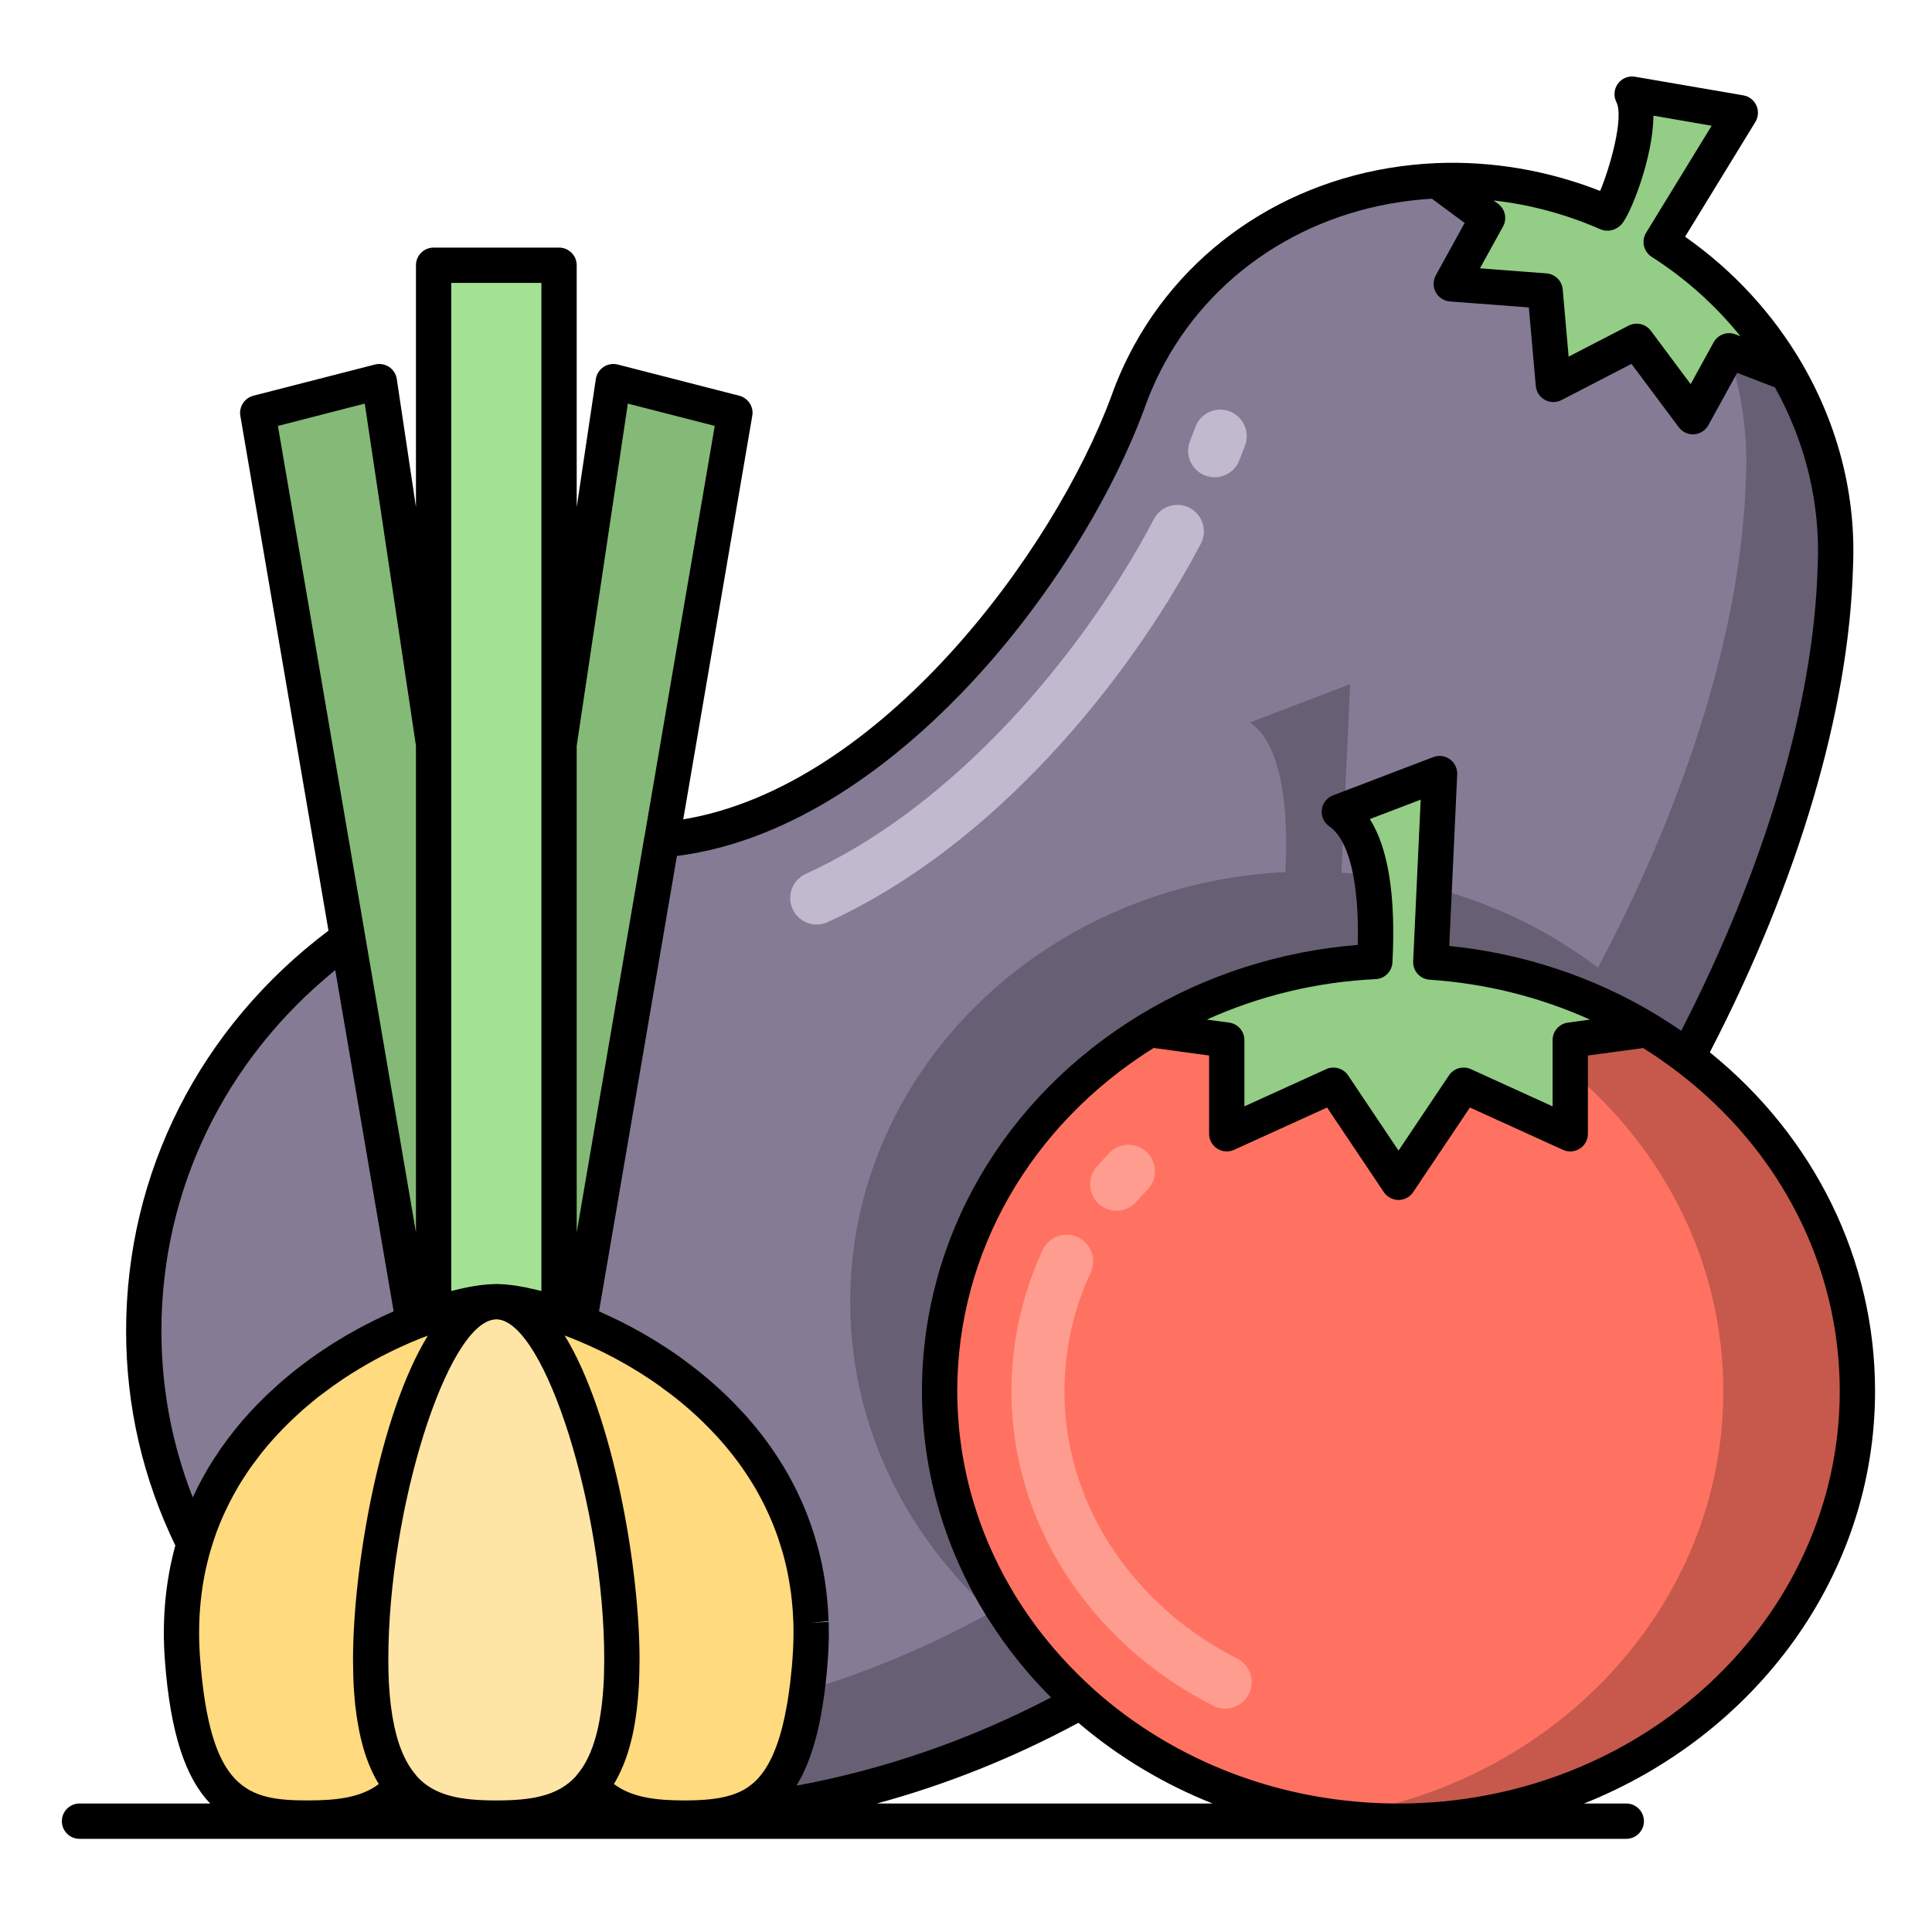 <?xml version="1.0" encoding="UTF-8"?>
<svg width="40px" height="40px" viewBox="0 0 40 40" version="1.1" xmlns="http://www.w3.org/2000/svg" xmlns:xlink="http://www.w3.org/1999/xlink">
    <!-- Generator: Sketch 61.2 (89653) - https://sketch.com -->
    <title>SeguridadAlimentaria_40x40</title>
    <desc>Created with Sketch.</desc>
    <g id="SeguridadAlimentaria_40x40" stroke="none" stroke-width="1" fill="none" fill-rule="evenodd">
        <g id="shutterstock_360312203-(3)" transform="translate(0, 1)">
            <path d="M29.623,18.92 C31.267,19.027 32.794,19.527 34.1,20.319 L32.51,20.534 L32.51,22.474 L30.302,21.469 L28.955,23.479 L27.607,21.469 L25.399,22.474 L25.399,20.534 L23.804,20.317 C25.158,19.497 26.752,18.988 28.464,18.907 C28.52,17.846 28.461,16.308 27.729,15.808 L29.805,15.016 L29.623,18.92" id="Fill-6" fill="#94CD85"></path>
            <path d="M37.003,6.727 L35.8,6.263 L35.05,7.627 L33.886,6.067 L32.161,6.959 L31.99,5.025 L30.047,4.876 L30.798,3.512 L29.758,2.742 C30.924,2.694 32.129,2.907 33.277,3.41 C33.379,3.457 34.112,1.584 33.791,0.949 L36.031,1.334 L34.393,4.01 C35.509,4.721 36.388,5.665 37.003,6.727" id="Fill-7" fill="#94CD85"></path>
            <path d="M8.977,26.222 C9.112,26.176 9.244,26.137 9.368,26.101 C9.429,26.085 9.49,26.07 9.549,26.055 C9.609,26.04 9.664,26.028 9.72,26.016 C9.775,26.005 9.827,25.996 9.879,25.987 C9.905,25.983 9.929,25.979 9.953,25.976 C9.979,25.972 10.001,25.968 10.025,25.966 C10.105,25.957 10.177,25.952 10.241,25.952 C8.82,26.02 7.674,30.422 7.674,33.352 C7.674,33.444 7.676,33.533 7.678,33.62 C7.68,33.692 7.682,33.763 7.685,33.831 C7.685,33.846 7.687,33.861 7.687,33.876 C7.691,33.937 7.695,33.998 7.7,34.057 C7.704,34.116 7.709,34.173 7.715,34.229 C7.719,34.268 7.722,34.305 7.728,34.34 C7.819,35.119 8.03,35.64 8.324,35.984 C7.846,36.539 7.154,36.641 6.379,36.641 C4.942,36.641 4,36.295 3.778,33.352 C3.711,32.467 3.806,31.673 4.019,30.962 C4.02,30.958 4.022,30.953 4.024,30.947 C4.045,30.875 4.069,30.803 4.093,30.733 C4.163,30.522 4.244,30.32 4.337,30.125 C4.356,30.087 4.374,30.048 4.393,30.011 C4.415,29.961 4.441,29.913 4.467,29.866 C4.5,29.804 4.535,29.739 4.57,29.678 C4.605,29.611 4.644,29.546 4.685,29.483 C4.726,29.419 4.766,29.355 4.807,29.294 C4.848,29.231 4.89,29.17 4.935,29.111 C4.977,29.052 5.022,28.993 5.066,28.935 C5.111,28.876 5.157,28.819 5.203,28.763 C5.255,28.698 5.309,28.635 5.364,28.574 C5.503,28.419 5.646,28.273 5.792,28.132 C5.844,28.082 5.896,28.034 5.947,27.988 C5.995,27.943 6.045,27.901 6.094,27.858 C6.097,27.854 6.101,27.851 6.105,27.849 C6.158,27.802 6.212,27.758 6.266,27.716 C6.317,27.669 6.373,27.627 6.428,27.586 C6.588,27.464 6.749,27.349 6.91,27.24 C6.915,27.236 6.919,27.234 6.923,27.232 C7.034,27.158 7.147,27.088 7.258,27.021 C7.313,26.988 7.369,26.957 7.424,26.923 C7.532,26.862 7.637,26.805 7.743,26.749 C7.746,26.746 7.75,26.744 7.756,26.744 C8.032,26.601 8.302,26.479 8.559,26.376 C8.703,26.318 8.842,26.268 8.977,26.222" id="Fill-8" fill="#FFDA7E"></path>
            <path d="M10.314,25.952 C10.377,25.952 10.449,25.957 10.525,25.966 C10.549,25.968 10.571,25.972 10.597,25.976 C10.621,25.979 10.647,25.983 10.671,25.987 C10.723,25.996 10.775,26.005 10.83,26.016 C10.886,26.028 10.943,26.04 11.001,26.055 C11.054,26.068 11.11,26.083 11.165,26.096 C11.234,26.116 11.302,26.135 11.374,26.157 C11.439,26.177 11.506,26.2 11.574,26.222 C11.643,26.246 11.709,26.268 11.78,26.294 C11.85,26.32 11.92,26.346 11.993,26.376 C12.211,26.462 12.439,26.564 12.672,26.679 C12.924,26.805 13.183,26.949 13.44,27.11 C13.507,27.153 13.575,27.195 13.642,27.24 C13.725,27.295 13.808,27.353 13.89,27.412 C13.899,27.419 13.908,27.425 13.918,27.432 C13.933,27.443 13.945,27.454 13.96,27.466 C14.006,27.499 14.055,27.534 14.101,27.569 C14.169,27.621 14.238,27.675 14.304,27.73 C14.306,27.73 14.308,27.732 14.31,27.734 C14.364,27.778 14.415,27.823 14.469,27.867 C14.484,27.882 14.501,27.895 14.515,27.908 C14.721,28.088 14.919,28.28 15.106,28.486 C15.141,28.523 15.176,28.56 15.208,28.598 C15.458,28.884 15.689,29.191 15.893,29.526 C15.911,29.555 15.928,29.585 15.946,29.617 C15.987,29.685 16.026,29.753 16.063,29.824 C16.13,29.948 16.192,30.076 16.25,30.205 C16.272,30.252 16.292,30.297 16.311,30.344 C16.328,30.383 16.344,30.423 16.359,30.464 C16.378,30.507 16.394,30.549 16.409,30.594 C16.433,30.657 16.455,30.72 16.476,30.784 C16.494,30.838 16.511,30.894 16.528,30.949 C16.579,31.116 16.622,31.286 16.659,31.462 C16.683,31.578 16.703,31.699 16.722,31.819 C16.729,31.867 16.737,31.915 16.742,31.964 C16.748,32.006 16.753,32.049 16.757,32.091 C16.774,32.249 16.785,32.408 16.79,32.572 C16.79,32.591 16.792,32.609 16.792,32.63 C16.798,32.863 16.792,33.104 16.774,33.352 C16.768,33.422 16.763,33.491 16.757,33.559 C16.746,33.666 16.735,33.772 16.724,33.874 C16.712,33.955 16.703,34.035 16.692,34.112 C16.675,34.229 16.657,34.34 16.637,34.446 C16.627,34.496 16.618,34.546 16.609,34.594 C16.342,35.86 15.844,36.358 15.154,36.541 C14.86,36.619 14.532,36.641 14.173,36.641 C13.398,36.641 12.705,36.539 12.228,35.984 C12.354,35.836 12.465,35.654 12.555,35.434 C12.559,35.43 12.561,35.427 12.561,35.423 C12.578,35.386 12.592,35.347 12.605,35.306 C12.611,35.295 12.614,35.284 12.618,35.273 C12.664,35.143 12.703,35.003 12.738,34.849 C12.74,34.838 12.744,34.825 12.746,34.812 C12.768,34.712 12.787,34.607 12.801,34.494 C12.814,34.41 12.825,34.322 12.835,34.229 C12.84,34.173 12.846,34.116 12.85,34.057 C12.855,33.998 12.859,33.937 12.863,33.876 C12.863,33.861 12.864,33.846 12.864,33.831 C12.868,33.763 12.87,33.692 12.872,33.62 C12.874,33.533 12.875,33.444 12.875,33.352 C12.875,30.427 11.732,26.031 10.314,25.952" id="Fill-9" fill="#FFDA7E"></path>
            <path d="M10.314,25.952 C11.732,26.031 12.875,30.427 12.875,33.352 C12.875,33.444 12.874,33.533 12.872,33.62 C12.87,33.692 12.868,33.763 12.864,33.831 C12.864,33.846 12.863,33.861 12.863,33.876 C12.859,33.939 12.855,33.998 12.85,34.057 C12.846,34.116 12.84,34.173 12.835,34.229 C12.825,34.322 12.814,34.41 12.801,34.494 C12.787,34.607 12.766,34.712 12.746,34.812 C12.744,34.825 12.74,34.838 12.738,34.849 C12.703,35.005 12.663,35.145 12.618,35.273 C12.614,35.284 12.611,35.295 12.605,35.306 C12.59,35.347 12.576,35.386 12.561,35.423 C12.561,35.427 12.559,35.43 12.555,35.434 C12.463,35.654 12.352,35.834 12.224,35.98 C12.226,35.982 12.226,35.982 12.228,35.984 C11.75,36.543 11.052,36.641 10.275,36.641 C9.498,36.641 8.8,36.543 8.324,35.984 C8.326,35.982 8.326,35.982 8.328,35.98 C8.033,35.636 7.82,35.119 7.728,34.34 C7.722,34.305 7.719,34.268 7.715,34.229 C7.709,34.173 7.704,34.116 7.7,34.057 C7.695,33.998 7.691,33.939 7.687,33.876 C7.687,33.861 7.685,33.846 7.685,33.831 C7.682,33.763 7.68,33.692 7.678,33.62 C7.676,33.533 7.674,33.444 7.674,33.352 C7.674,30.422 8.82,26.02 10.241,25.952 C10.253,25.95 10.264,25.95 10.275,25.95 C10.288,25.95 10.301,25.95 10.314,25.952" id="Fill-10" fill="#FFE5A5"></path>
            <path d="M11.574,14.414 L11.574,26.22 C11.506,26.198 11.439,26.176 11.374,26.157 C11.302,26.135 11.234,26.116 11.165,26.096 C11.11,26.081 11.054,26.066 11.001,26.055 C10.941,26.04 10.886,26.028 10.83,26.016 C10.775,26.005 10.723,25.996 10.671,25.987 C10.647,25.983 10.621,25.979 10.597,25.976 C10.573,25.972 10.549,25.968 10.525,25.966 C10.449,25.957 10.377,25.952 10.314,25.952 C10.301,25.95 10.288,25.95 10.275,25.95 C10.264,25.95 10.253,25.95 10.241,25.952 C10.177,25.952 10.105,25.957 10.025,25.966 C10.003,25.968 9.979,25.972 9.953,25.976 C9.929,25.979 9.905,25.983 9.879,25.987 C9.829,25.996 9.775,26.005 9.72,26.016 C9.666,26.028 9.609,26.04 9.549,26.055 C9.49,26.068 9.431,26.083 9.368,26.101 C9.244,26.135 9.112,26.174 8.977,26.22 L8.977,4.491 L11.574,4.491 L11.574,14.414" id="Fill-11" fill="#A3E292"></path>
            <path d="M8.977,14.414 L8.977,26.22 C8.842,26.264 8.703,26.316 8.559,26.374 L5.337,7.547 L7.854,6.901 L8.977,14.414" id="Fill-12" fill="#85B977"></path>
            <path d="M15.215,7.547 L13.703,16.388 L13.701,16.388 L11.993,26.374 C11.92,26.346 11.85,26.318 11.78,26.294 C11.709,26.266 11.641,26.242 11.574,26.22 L11.574,14.414 L12.698,6.901 L15.215,7.547" id="Fill-13" fill="#85B977"></path>
            <path d="M7.199,18.427 L8.559,26.374 C8.302,26.477 8.032,26.599 7.756,26.744 C7.75,26.744 7.746,26.746 7.743,26.749 C7.637,26.803 7.532,26.86 7.424,26.923 C7.369,26.953 7.313,26.986 7.258,27.021 C7.147,27.086 7.036,27.156 6.923,27.232 C6.919,27.234 6.915,27.236 6.91,27.24 C6.749,27.347 6.588,27.462 6.428,27.586 C6.373,27.627 6.317,27.669 6.266,27.716 C6.21,27.758 6.156,27.802 6.105,27.849 C6.101,27.851 6.097,27.854 6.094,27.858 C6.044,27.901 5.995,27.943 5.947,27.988 C5.896,28.034 5.844,28.082 5.792,28.132 C5.646,28.271 5.501,28.419 5.364,28.574 C5.309,28.635 5.255,28.698 5.203,28.763 C5.155,28.819 5.111,28.876 5.066,28.935 C5.02,28.993 4.977,29.052 4.935,29.111 C4.89,29.17 4.848,29.231 4.807,29.294 C4.765,29.357 4.724,29.42 4.685,29.483 C4.644,29.546 4.605,29.611 4.57,29.678 C4.533,29.739 4.5,29.801 4.467,29.866 C4.441,29.913 4.415,29.961 4.393,30.011 C4.374,30.05 4.356,30.087 4.337,30.125 C4.244,30.32 4.163,30.522 4.093,30.733 C4.069,30.803 4.045,30.875 4.024,30.947 C4.022,30.953 4.02,30.958 4.019,30.962 C3.352,29.629 2.976,28.134 2.976,26.555 C2.976,23.229 4.635,20.278 7.199,18.427" id="Fill-14" fill="#857B95"></path>
            <path d="M37.003,6.727 C37.714,7.956 38.063,9.348 37.999,10.729 C37.915,13.778 36.801,17.365 34.935,20.887 C34.869,20.835 34.802,20.785 34.734,20.739 C34.665,20.687 34.597,20.639 34.526,20.593 C34.458,20.545 34.387,20.498 34.315,20.454 C34.245,20.408 34.173,20.364 34.1,20.319 C32.794,19.527 31.267,19.027 29.623,18.92 L29.805,15.016 L27.729,15.808 C28.461,16.308 28.52,17.846 28.464,18.907 C26.752,18.988 25.158,19.497 23.804,20.317 C21.186,21.903 19.454,24.663 19.454,27.801 C19.454,28.038 19.463,28.273 19.484,28.504 C19.489,28.582 19.496,28.658 19.506,28.735 C19.52,28.876 19.541,29.017 19.563,29.156 C19.57,29.195 19.576,29.235 19.583,29.274 C19.593,29.322 19.6,29.37 19.611,29.419 C19.624,29.494 19.641,29.568 19.658,29.642 C19.702,29.844 19.756,30.042 19.815,30.238 C19.837,30.309 19.859,30.379 19.881,30.448 C19.9,30.503 19.918,30.559 19.939,30.614 C19.954,30.653 19.967,30.694 19.981,30.731 C20.006,30.801 20.033,30.87 20.061,30.938 C20.089,31.008 20.116,31.077 20.148,31.146 C20.176,31.214 20.207,31.282 20.241,31.351 C20.302,31.488 20.368,31.621 20.44,31.754 C20.474,31.821 20.509,31.886 20.548,31.951 C20.583,32.017 20.62,32.082 20.661,32.145 C20.698,32.21 20.737,32.275 20.779,32.337 C21.218,33.033 21.758,33.67 22.377,34.227 C20.165,35.454 17.832,36.21 15.419,36.504 L15.154,36.541 C15.844,36.358 16.342,35.86 16.609,34.594 C16.618,34.546 16.627,34.496 16.637,34.446 C16.657,34.34 16.675,34.229 16.692,34.112 C16.703,34.035 16.712,33.955 16.724,33.874 C16.735,33.772 16.746,33.668 16.757,33.559 C16.763,33.491 16.768,33.422 16.774,33.352 C16.792,33.104 16.798,32.863 16.792,32.63 C16.792,32.609 16.79,32.591 16.79,32.572 C16.785,32.408 16.774,32.249 16.757,32.091 C16.751,32.049 16.748,32.006 16.742,31.964 C16.737,31.915 16.729,31.867 16.722,31.819 C16.705,31.697 16.683,31.578 16.659,31.462 C16.622,31.286 16.579,31.116 16.528,30.949 C16.513,30.894 16.494,30.838 16.476,30.784 C16.455,30.72 16.433,30.657 16.409,30.594 C16.394,30.549 16.378,30.507 16.359,30.464 C16.344,30.423 16.328,30.383 16.311,30.344 C16.291,30.297 16.272,30.252 16.25,30.205 C16.192,30.076 16.13,29.948 16.063,29.824 C16.024,29.753 15.987,29.683 15.946,29.617 C15.93,29.587 15.911,29.555 15.893,29.526 C15.689,29.191 15.458,28.884 15.208,28.598 C15.176,28.56 15.143,28.523 15.106,28.486 C14.919,28.28 14.721,28.088 14.515,27.908 C14.501,27.895 14.484,27.882 14.469,27.867 C14.415,27.823 14.364,27.778 14.31,27.734 C14.308,27.732 14.306,27.73 14.304,27.73 C14.238,27.675 14.169,27.621 14.101,27.569 C14.04,27.521 13.979,27.477 13.918,27.432 C13.908,27.425 13.899,27.419 13.89,27.412 C13.808,27.353 13.725,27.295 13.642,27.24 C13.573,27.195 13.507,27.153 13.44,27.11 C13.183,26.949 12.924,26.805 12.672,26.679 C12.441,26.562 12.213,26.46 11.993,26.374 L13.701,16.388 L13.703,16.388 C17.992,16.029 21.973,11.061 23.354,7.323 C23.474,6.983 23.624,6.65 23.802,6.324 C25.016,4.116 27.302,2.846 29.758,2.742 L30.798,3.512 L30.047,4.876 L31.99,5.025 L32.161,6.959 L33.886,6.067 L35.05,7.627 L35.8,6.263 L37.003,6.727" id="Fill-15" fill="#857B95"></path>
            <path d="M27.772,17.069 L27.827,15.888 C27.796,15.86 27.764,15.832 27.729,15.808 L27.833,15.769 L27.953,13.165 L25.879,13.957 C26.61,14.457 26.669,15.995 26.613,17.056 C24.901,17.137 23.308,17.646 21.953,18.466 C19.335,20.052 17.603,22.812 17.603,25.95 C17.603,26.187 17.612,26.422 17.632,26.653 C17.638,26.731 17.645,26.807 17.655,26.884 C17.67,27.025 17.69,27.166 17.712,27.305 C17.72,27.343 17.725,27.384 17.732,27.423 C17.742,27.471 17.749,27.519 17.76,27.567 C17.773,27.643 17.79,27.718 17.806,27.791 C17.851,27.993 17.904,28.191 17.964,28.387 C17.986,28.458 18.008,28.528 18.03,28.597 C18.049,28.652 18.068,28.708 18.088,28.763 C18.103,28.802 18.116,28.843 18.13,28.88 C18.154,28.95 18.182,29.019 18.21,29.087 C18.238,29.157 18.266,29.226 18.297,29.294 C18.325,29.363 18.356,29.431 18.389,29.5 C18.451,29.637 18.517,29.77 18.589,29.903 C18.623,29.97 18.658,30.035 18.697,30.1 C18.732,30.166 18.769,30.231 18.81,30.294 C18.847,30.359 18.886,30.423 18.928,30.486 C19.367,31.182 19.907,31.819 20.525,32.376 C19.288,33.063 18.013,33.601 16.708,33.994 C16.703,34.034 16.698,34.074 16.692,34.112 C16.675,34.229 16.657,34.34 16.637,34.446 C16.627,34.496 16.618,34.546 16.609,34.594 C16.342,35.86 15.844,36.358 15.154,36.541 L15.419,36.504 C17.832,36.21 20.165,35.454 22.377,34.227 C21.758,33.67 21.218,33.033 20.779,32.337 C20.737,32.275 20.698,32.21 20.661,32.145 C20.62,32.082 20.583,32.017 20.548,31.951 C20.509,31.886 20.474,31.821 20.44,31.754 C20.368,31.621 20.302,31.488 20.241,31.351 C20.207,31.282 20.176,31.214 20.148,31.146 C20.116,31.077 20.089,31.008 20.061,30.938 C20.033,30.87 20.006,30.801 19.981,30.731 C19.967,30.694 19.954,30.653 19.939,30.614 C19.918,30.559 19.9,30.503 19.881,30.448 C19.859,30.379 19.837,30.309 19.815,30.238 C19.756,30.042 19.702,29.844 19.658,29.642 C19.641,29.568 19.624,29.494 19.611,29.419 C19.6,29.37 19.593,29.322 19.583,29.274 C19.576,29.235 19.57,29.195 19.563,29.156 C19.541,29.017 19.52,28.876 19.506,28.735 C19.496,28.658 19.489,28.582 19.484,28.504 C19.463,28.273 19.454,28.038 19.454,27.801 C19.454,24.663 21.186,21.903 23.804,20.317 C25.158,19.497 26.752,18.988 28.464,18.907 C28.492,18.371 28.491,17.713 28.388,17.128 C28.185,17.102 27.979,17.082 27.772,17.069" id="Fill-16" fill="#675F74"></path>
            <path d="M37.003,6.727 L35.8,6.263 L35.786,6.289 C36.063,7.127 36.189,8.005 36.148,8.878 C36.064,11.927 34.95,15.514 33.084,19.036 C33.018,18.985 32.951,18.935 32.883,18.888 C32.814,18.836 32.745,18.788 32.675,18.742 C32.607,18.694 32.536,18.648 32.464,18.603 C32.394,18.557 32.322,18.513 32.25,18.468 C31.469,17.995 30.609,17.629 29.694,17.386 L29.623,18.92 C31.267,19.027 32.794,19.527 34.1,20.319 C34.173,20.364 34.245,20.408 34.315,20.454 C34.387,20.498 34.458,20.545 34.526,20.593 C34.597,20.639 34.665,20.687 34.734,20.739 C34.802,20.785 34.869,20.835 34.935,20.887 C36.801,17.365 37.915,13.778 37.999,10.729 C38.063,9.348 37.714,7.956 37.003,6.727" id="Fill-17" fill="#675F74"></path>
            <path d="M34.935,20.887 C37.084,22.518 38.456,25.008 38.456,27.801 C38.456,32.719 34.202,36.706 28.955,36.706 C26.402,36.706 24.083,35.762 22.377,34.227 C22.377,34.225 22.378,34.225 22.378,34.225 C21.76,33.668 21.22,33.033 20.779,32.337 C20.738,32.273 20.7,32.21 20.661,32.145 C20.624,32.08 20.585,32.015 20.548,31.951 C20.511,31.886 20.476,31.819 20.44,31.754 C20.37,31.621 20.303,31.488 20.241,31.351 C20.209,31.282 20.178,31.214 20.148,31.146 C20.118,31.077 20.089,31.008 20.061,30.938 C20.033,30.87 20.007,30.801 19.981,30.731 C19.967,30.694 19.954,30.653 19.939,30.614 C19.918,30.559 19.9,30.503 19.881,30.448 C19.859,30.379 19.837,30.309 19.815,30.238 C19.756,30.042 19.704,29.844 19.658,29.642 C19.641,29.568 19.626,29.492 19.611,29.419 C19.602,29.37 19.593,29.322 19.583,29.274 C19.576,29.235 19.57,29.195 19.563,29.156 C19.541,29.017 19.522,28.876 19.506,28.735 C19.496,28.658 19.489,28.582 19.484,28.504 C19.463,28.273 19.454,28.038 19.454,27.801 C19.454,24.663 21.186,21.903 23.804,20.317 L25.399,20.534 L25.399,22.474 L27.607,21.469 L28.955,23.479 L30.302,21.469 L32.51,22.474 L32.51,20.534 L34.1,20.319 C34.173,20.364 34.245,20.408 34.315,20.454 C34.387,20.498 34.458,20.547 34.526,20.593 C34.597,20.641 34.665,20.689 34.734,20.739 C34.802,20.787 34.869,20.837 34.935,20.889 L34.935,20.887" id="Fill-18" fill="#FF7261"></path>
            <path d="M23.117,24.067 C22.989,24.067 22.861,24.023 22.758,23.933 C22.529,23.734 22.505,23.388 22.703,23.16 C22.789,23.061 22.877,22.965 22.968,22.87 C23.179,22.652 23.526,22.646 23.743,22.856 C23.962,23.066 23.968,23.413 23.758,23.631 C23.68,23.712 23.604,23.795 23.531,23.879 C23.422,24.004 23.27,24.067 23.117,24.067" id="Fill-19" fill="#FF9C90"></path>
            <path d="M25.366,34.375 C25.282,34.375 25.198,34.355 25.119,34.315 C24.545,34.025 24.009,33.669 23.524,33.255 L23.374,33.12 C22.851,32.648 22.4,32.117 22.036,31.541 C22.006,31.493 21.974,31.442 21.942,31.389 L21.842,31.215 C21.821,31.18 21.802,31.145 21.783,31.109 L21.755,31.057 C21.69,30.934 21.638,30.829 21.592,30.729 L21.578,30.698 C21.556,30.65 21.534,30.602 21.514,30.555 C21.486,30.491 21.464,30.441 21.444,30.389 C21.418,30.325 21.398,30.272 21.378,30.218 L21.334,30.098 C21.32,30.06 21.309,30.025 21.297,29.99 L21.238,29.803 C21.188,29.639 21.147,29.481 21.108,29.31 C21.099,29.272 21.092,29.234 21.084,29.194 L21.045,28.996 C21.044,28.989 21.043,28.982 21.041,28.976 L21.031,28.915 C21.011,28.787 20.997,28.673 20.983,28.56 C20.977,28.507 20.972,28.454 20.968,28.398 L20.965,28.37 C20.95,28.191 20.942,27.999 20.942,27.801 C20.942,26.79 21.159,25.808 21.586,24.882 C21.714,24.608 22.039,24.488 22.314,24.615 C22.589,24.742 22.709,25.068 22.582,25.342 C22.221,26.123 22.038,26.95 22.038,27.801 C22.038,27.967 22.045,28.128 22.058,28.277 L22.061,28.315 C22.064,28.358 22.067,28.393 22.072,28.428 C22.084,28.531 22.097,28.631 22.112,28.729 L22.159,28.98 C22.165,29.011 22.171,29.042 22.177,29.068 C22.21,29.211 22.246,29.348 22.285,29.48 L22.338,29.646 C22.347,29.671 22.354,29.694 22.362,29.716 L22.408,29.841 C22.423,29.883 22.439,29.926 22.462,29.983 C22.48,30.028 22.497,30.066 22.513,30.105 C22.537,30.159 22.556,30.2 22.575,30.242 L22.59,30.274 C22.627,30.356 22.671,30.443 22.722,30.541 L22.743,30.58 C22.763,30.617 22.776,30.641 22.79,30.665 L22.886,30.832 C22.909,30.87 22.937,30.915 22.964,30.956 C23.273,31.446 23.659,31.9 24.108,32.306 L24.247,32.431 C24.654,32.778 25.118,33.086 25.613,33.337 C25.883,33.474 25.992,33.803 25.855,34.074 C25.759,34.264 25.566,34.375 25.366,34.375" id="Fill-20" fill="#FF9C90"></path>
            <path d="M34.935,20.887 L34.935,20.889 C34.869,20.837 34.802,20.787 34.734,20.739 C34.665,20.689 34.597,20.641 34.526,20.593 C34.458,20.547 34.387,20.498 34.315,20.454 C34.245,20.408 34.173,20.364 34.1,20.319 L32.51,20.534 L32.51,21.169 C34.456,22.798 35.679,25.164 35.679,27.801 C35.679,32.278 32.154,35.982 27.564,36.61 C28.017,36.673 28.482,36.706 28.955,36.706 C34.202,36.706 38.456,32.719 38.456,27.801 C38.456,25.008 37.084,22.518 34.935,20.887 Z M29.82,22.498 L29.658,22.456 L29.82,22.316 L29.82,22.498 L29.82,22.498 Z" id="Fill-21" fill="#C6594B"></path>
            <path d="M25.147,8.881 C25.08,8.881 25.012,8.869 24.946,8.843 C24.664,8.731 24.526,8.413 24.638,8.131 C24.677,8.033 24.714,7.936 24.75,7.839 C24.855,7.555 25.171,7.41 25.455,7.515 C25.738,7.621 25.883,7.936 25.778,8.22 C25.739,8.325 25.699,8.43 25.657,8.535 C25.572,8.75 25.366,8.881 25.147,8.881" id="Fill-22" fill="#C1B9CE"></path>
            <path d="M23.715,11.702 C23.617,11.702 23.517,11.676 23.427,11.62 C23.17,11.46 23.09,11.122 23.25,10.865 C23.478,10.497 23.694,10.121 23.892,9.745 C24.033,9.478 24.364,9.375 24.633,9.516 C24.9,9.658 25.003,9.989 24.862,10.257 C24.652,10.655 24.423,11.054 24.182,11.443 C24.078,11.61 23.899,11.702 23.715,11.702" id="Fill-23" fill="#C1B9CE"></path>
            <path d="M16.909,18.141 C16.701,18.141 16.502,18.023 16.41,17.821 C16.284,17.546 16.405,17.221 16.68,17.095 C18.059,16.463 19.407,15.475 20.686,14.159 C21.629,13.188 22.516,12.049 23.25,10.865 C23.409,10.608 23.747,10.528 24.005,10.688 C24.262,10.847 24.341,11.185 24.182,11.443 C23.407,12.693 22.47,13.897 21.472,14.923 C20.099,16.337 18.64,17.403 17.137,18.092 C17.063,18.125 16.985,18.141 16.909,18.141" id="Fill-24" fill="#C1B9CE"></path>
            <path d="M18.153,36.34 C19.59,35.95 20.986,35.392 22.327,34.669 C23.157,35.377 24.096,35.938 25.106,36.34 L18.153,36.34 Z M4.142,33.324 C4.083,32.534 4.158,31.779 4.365,31.08 C4.365,31.08 4.365,31.079 4.365,31.079 C4.369,31.068 4.373,31.058 4.376,31.046 C4.395,30.981 4.416,30.915 4.439,30.848 C4.504,30.654 4.581,30.464 4.667,30.283 L4.723,30.167 C4.723,30.167 4.723,30.166 4.723,30.166 C4.725,30.163 4.725,30.161 4.727,30.159 C4.744,30.121 4.764,30.084 4.788,30.039 C4.789,30.039 4.789,30.038 4.789,30.038 C4.791,30.034 4.794,30.03 4.796,30.026 C4.821,29.977 4.846,29.93 4.873,29.884 C4.878,29.876 4.882,29.868 4.887,29.86 C4.887,29.859 4.887,29.859 4.887,29.859 C4.889,29.855 4.892,29.851 4.894,29.848 C4.923,29.792 4.956,29.737 4.994,29.678 C4.994,29.678 4.994,29.678 4.994,29.678 C5.032,29.618 5.07,29.559 5.107,29.503 C5.11,29.499 5.112,29.496 5.115,29.492 C5.15,29.436 5.188,29.382 5.231,29.325 C5.272,29.269 5.314,29.213 5.359,29.155 C5.399,29.1 5.442,29.048 5.484,28.997 C5.484,28.997 5.484,28.997 5.484,28.997 C5.486,28.995 5.487,28.993 5.489,28.991 C5.536,28.933 5.584,28.876 5.639,28.816 C5.644,28.81 5.65,28.803 5.656,28.797 C5.775,28.664 5.903,28.532 6.045,28.395 C6.094,28.348 6.142,28.304 6.196,28.256 C6.238,28.216 6.281,28.179 6.325,28.141 L6.331,28.136 C6.332,28.135 6.333,28.134 6.334,28.133 C6.337,28.131 6.34,28.128 6.343,28.126 C6.343,28.126 6.343,28.126 6.344,28.125 C6.394,28.082 6.444,28.041 6.493,28.001 C6.494,28.001 6.495,28 6.495,28 C6.5,27.996 6.505,27.992 6.509,27.988 C6.551,27.95 6.597,27.915 6.65,27.876 C6.65,27.876 6.651,27.876 6.651,27.876 C6.793,27.767 6.943,27.659 7.11,27.546 C7.115,27.543 7.12,27.54 7.125,27.537 C7.125,27.537 7.125,27.537 7.125,27.537 C7.125,27.537 7.125,27.536 7.126,27.536 C7.126,27.536 7.126,27.536 7.126,27.536 C7.129,27.534 7.13,27.533 7.132,27.532 C7.233,27.465 7.335,27.402 7.434,27.342 C7.439,27.339 7.444,27.336 7.449,27.333 L7.606,27.241 C7.706,27.184 7.804,27.13 7.903,27.078 C7.909,27.075 7.915,27.073 7.92,27.07 C7.922,27.069 7.923,27.069 7.924,27.068 C8.173,26.939 8.432,26.82 8.694,26.715 C8.694,26.715 8.694,26.715 8.694,26.715 C8.75,26.693 8.804,26.673 8.858,26.653 C7.847,28.304 7.309,31.481 7.309,33.352 C7.309,33.447 7.311,33.538 7.313,33.63 C7.315,33.703 7.316,33.774 7.32,33.843 C7.32,33.854 7.321,33.865 7.322,33.876 C7.322,33.883 7.322,33.891 7.322,33.899 L7.323,33.908 L7.323,33.909 C7.325,33.942 7.327,33.975 7.329,34.006 C7.331,34.032 7.333,34.058 7.335,34.08 C7.339,34.144 7.345,34.205 7.351,34.265 C7.351,34.265 7.351,34.265 7.351,34.265 C7.356,34.311 7.36,34.354 7.365,34.382 C7.365,34.383 7.365,34.383 7.365,34.383 C7.365,34.383 7.365,34.383 7.365,34.383 C7.375,34.47 7.387,34.554 7.401,34.636 C7.409,34.688 7.418,34.737 7.428,34.787 C7.433,34.814 7.438,34.84 7.443,34.866 C7.456,34.927 7.469,34.987 7.484,35.045 C7.485,35.051 7.487,35.057 7.488,35.062 C7.574,35.401 7.692,35.692 7.843,35.937 C7.477,36.213 6.985,36.276 6.379,36.276 C5.126,36.276 4.35,36.077 4.142,33.324 Z M6.941,19.085 L8.15,26.15 C7.961,26.233 7.777,26.321 7.599,26.413 C7.592,26.417 7.585,26.42 7.578,26.424 C7.578,26.424 7.577,26.424 7.577,26.424 L7.577,26.424 C7.576,26.424 7.575,26.425 7.574,26.425 C7.573,26.426 7.573,26.426 7.572,26.426 C7.566,26.429 7.56,26.433 7.553,26.436 C7.449,26.49 7.346,26.546 7.253,26.601 C7.189,26.634 7.126,26.672 7.074,26.706 C6.963,26.77 6.85,26.841 6.729,26.922 C6.721,26.927 6.713,26.932 6.707,26.936 C6.707,26.936 6.706,26.936 6.706,26.937 C6.706,26.937 6.705,26.937 6.705,26.937 C6.699,26.941 6.694,26.945 6.688,26.949 C6.516,27.064 6.359,27.177 6.214,27.29 C6.211,27.292 6.208,27.294 6.206,27.296 C6.206,27.296 6.206,27.296 6.206,27.296 C6.147,27.34 6.088,27.385 6.032,27.434 C5.987,27.469 5.943,27.506 5.9,27.544 C5.888,27.554 5.877,27.563 5.866,27.572 C5.866,27.572 5.866,27.573 5.865,27.573 C5.865,27.573 5.865,27.573 5.865,27.573 C5.862,27.575 5.859,27.577 5.857,27.58 C5.803,27.625 5.751,27.671 5.704,27.715 C5.649,27.764 5.594,27.815 5.54,27.867 C5.54,27.867 5.539,27.868 5.539,27.868 C5.539,27.868 5.539,27.868 5.538,27.869 C5.537,27.87 5.536,27.871 5.535,27.872 C5.374,28.025 5.225,28.18 5.094,28.328 C5.033,28.395 4.974,28.464 4.927,28.524 C4.926,28.525 4.924,28.527 4.922,28.529 L4.922,28.529 C4.922,28.53 4.921,28.531 4.92,28.532 C4.871,28.59 4.825,28.649 4.785,28.702 C4.782,28.705 4.78,28.708 4.777,28.712 C4.776,28.713 4.776,28.714 4.775,28.715 C4.727,28.775 4.683,28.836 4.642,28.892 C4.641,28.894 4.64,28.896 4.639,28.897 C4.638,28.897 4.638,28.897 4.638,28.898 L4.638,28.898 C4.59,28.962 4.544,29.028 4.505,29.09 C4.459,29.157 4.416,29.224 4.378,29.285 C4.378,29.285 4.378,29.285 4.378,29.285 C4.377,29.286 4.376,29.288 4.375,29.289 C4.375,29.289 4.375,29.289 4.375,29.29 C4.331,29.357 4.29,29.426 4.252,29.498 C4.214,29.561 4.18,29.625 4.15,29.683 C4.148,29.687 4.146,29.691 4.144,29.695 C4.144,29.695 4.144,29.695 4.144,29.695 C4.114,29.749 4.084,29.804 4.066,29.847 C4.065,29.849 4.064,29.851 4.063,29.854 C4.063,29.854 4.063,29.854 4.063,29.854 L4.007,29.968 C4.007,29.968 4.007,29.969 4.007,29.969 C4.002,29.98 3.997,29.991 3.991,30.002 C3.56,28.903 3.342,27.747 3.342,26.555 C3.342,23.64 4.646,20.949 6.941,19.085 Z M7.552,7.356 L8.612,14.441 L8.612,24.516 L5.754,7.818 L7.552,7.356 Z M11.209,4.857 L11.209,25.729 C11.165,25.718 11.123,25.707 11.089,25.7 C11.024,25.684 10.963,25.671 10.902,25.658 C10.844,25.646 10.79,25.637 10.735,25.627 C10.735,25.627 10.735,25.627 10.735,25.627 C10.732,25.626 10.73,25.626 10.727,25.626 L10.653,25.614 C10.652,25.614 10.636,25.612 10.635,25.612 C10.606,25.608 10.58,25.604 10.569,25.604 C10.482,25.593 10.402,25.587 10.332,25.586 C10.295,25.583 10.258,25.583 10.222,25.586 C10.152,25.587 10.075,25.593 9.998,25.602 C9.997,25.602 9.997,25.602 9.996,25.602 C9.996,25.602 9.996,25.602 9.995,25.602 C9.975,25.604 9.951,25.607 9.923,25.611 C9.92,25.611 9.918,25.611 9.915,25.612 C9.914,25.612 9.907,25.613 9.901,25.614 C9.901,25.614 9.901,25.614 9.901,25.614 C9.898,25.614 9.896,25.615 9.896,25.615 L9.815,25.627 C9.814,25.627 9.814,25.627 9.813,25.627 C9.813,25.627 9.813,25.627 9.812,25.627 L9.79,25.631 C9.766,25.636 9.741,25.64 9.715,25.645 C9.693,25.649 9.67,25.654 9.645,25.659 C9.626,25.663 9.607,25.667 9.587,25.671 C9.557,25.678 9.525,25.685 9.494,25.693 C9.486,25.695 9.478,25.696 9.471,25.698 C9.428,25.708 9.385,25.718 9.343,25.729 L9.343,4.857 L11.209,4.857 Z M12.999,7.356 L14.798,7.818 L13.346,16.306 C13.345,16.313 13.342,16.319 13.341,16.326 L11.94,24.516 L11.94,14.442 L12.999,7.356 Z M13.243,27.418 C13.243,27.418 13.243,27.418 13.243,27.418 L13.443,27.547 C13.443,27.547 13.443,27.547 13.443,27.547 C13.521,27.599 13.598,27.652 13.663,27.699 C13.674,27.707 13.684,27.714 13.688,27.717 C13.692,27.72 13.708,27.733 13.712,27.736 L13.746,27.762 C13.79,27.794 13.836,27.827 13.881,27.861 C13.945,27.909 14.008,27.959 14.071,28.011 C14.077,28.017 14.083,28.022 14.09,28.026 L14.226,28.14 C14.239,28.152 14.254,28.165 14.275,28.183 C14.474,28.357 14.661,28.54 14.844,28.74 L14.844,28.74 C14.87,28.768 14.896,28.795 14.92,28.824 C14.924,28.829 14.928,28.833 14.933,28.839 C15.185,29.127 15.397,29.414 15.583,29.721 C15.595,29.739 15.606,29.758 15.617,29.777 L15.635,29.808 C15.663,29.853 15.688,29.901 15.714,29.949 L15.73,29.978 C15.734,29.984 15.738,29.991 15.741,29.997 C15.804,30.114 15.863,30.234 15.92,30.362 C15.937,30.398 15.952,30.433 15.966,30.468 L15.975,30.489 C15.989,30.521 16.003,30.555 16.016,30.589 C16.018,30.596 16.021,30.604 16.024,30.611 C16.038,30.643 16.051,30.676 16.063,30.711 C16.063,30.711 16.063,30.711 16.063,30.712 C16.065,30.716 16.066,30.719 16.067,30.723 C16.089,30.78 16.109,30.837 16.129,30.901 C16.146,30.951 16.162,31.003 16.178,31.058 C16.224,31.203 16.264,31.36 16.301,31.536 C16.324,31.646 16.343,31.76 16.361,31.876 C16.364,31.895 16.367,31.914 16.369,31.934 C16.37,31.937 16.37,31.94 16.371,31.943 C16.374,31.965 16.377,31.987 16.38,32.011 L16.386,32.064 C16.389,32.089 16.391,32.114 16.394,32.13 C16.41,32.283 16.42,32.431 16.425,32.572 C16.425,32.588 16.425,32.603 16.426,32.619 L16.427,32.639 C16.432,32.865 16.426,33.096 16.409,33.323 L16.394,33.522 C16.393,33.522 16.393,33.522 16.393,33.522 C16.393,33.522 16.393,33.522 16.393,33.522 C16.388,33.575 16.383,33.626 16.377,33.676 C16.377,33.679 16.377,33.682 16.376,33.686 C16.371,33.735 16.366,33.784 16.361,33.832 L16.346,33.94 C16.341,33.981 16.336,34.021 16.331,34.06 C16.315,34.171 16.297,34.276 16.277,34.382 L16.269,34.423 L16.251,34.521 C15.986,35.778 15.522,36.065 15.061,36.188 C15.061,36.188 15.061,36.188 15.061,36.188 C14.831,36.248 14.557,36.276 14.173,36.276 C13.569,36.276 13.079,36.213 12.71,35.936 C12.776,35.827 12.836,35.71 12.888,35.584 C12.89,35.581 12.892,35.577 12.894,35.573 L12.894,35.573 C12.895,35.57 12.896,35.566 12.898,35.563 C12.899,35.561 12.9,35.56 12.9,35.558 C12.907,35.541 12.914,35.522 12.921,35.504 C12.93,35.481 12.939,35.46 12.947,35.437 C12.954,35.42 12.959,35.406 12.962,35.396 C12.962,35.395 12.963,35.395 12.963,35.394 C12.963,35.394 12.963,35.394 12.963,35.393 C12.963,35.393 12.963,35.393 12.963,35.393 C13.009,35.264 13.05,35.12 13.091,34.946 C13.092,34.94 13.094,34.935 13.095,34.929 C13.095,34.928 13.095,34.928 13.095,34.927 C13.096,34.924 13.097,34.921 13.097,34.917 C13.1,34.906 13.103,34.894 13.105,34.882 C13.107,34.869 13.11,34.856 13.112,34.844 C13.116,34.826 13.119,34.808 13.123,34.789 C13.131,34.749 13.138,34.71 13.144,34.67 C13.15,34.633 13.156,34.595 13.162,34.555 C13.162,34.553 13.162,34.551 13.163,34.549 C13.163,34.547 13.163,34.544 13.164,34.542 C13.164,34.542 13.164,34.541 13.164,34.541 C13.177,34.454 13.189,34.362 13.198,34.266 C13.204,34.206 13.21,34.145 13.214,34.09 C13.219,34.028 13.223,33.967 13.227,33.902 C13.227,33.9 13.227,33.899 13.227,33.897 C13.228,33.89 13.228,33.883 13.228,33.875 C13.229,33.865 13.229,33.854 13.23,33.844 C13.232,33.8 13.233,33.754 13.234,33.709 C13.235,33.682 13.237,33.657 13.237,33.629 C13.237,33.629 13.237,33.629 13.237,33.629 C13.237,33.628 13.237,33.628 13.237,33.628 C13.239,33.538 13.241,33.447 13.241,33.352 C13.241,31.483 12.702,28.302 11.691,26.651 C11.745,26.671 11.799,26.691 11.854,26.714 C11.855,26.714 11.855,26.714 11.856,26.714 C11.857,26.714 11.857,26.715 11.858,26.715 C12.063,26.797 12.282,26.895 12.508,27.006 C12.759,27.131 13.007,27.271 13.243,27.418 Z M8.124,34.534 C8.113,34.464 8.103,34.391 8.093,34.316 C8.092,34.305 8.09,34.296 8.089,34.285 C8.085,34.256 8.082,34.226 8.079,34.193 C8.074,34.142 8.068,34.089 8.064,34.023 C8.06,33.976 8.057,33.928 8.054,33.879 L8.053,33.873 C8.053,33.867 8.053,33.863 8.052,33.857 C8.052,33.849 8.051,33.84 8.051,33.831 C8.051,33.825 8.051,33.818 8.05,33.812 C8.047,33.747 8.045,33.679 8.043,33.613 C8.042,33.528 8.04,33.442 8.04,33.352 C8.04,30.244 9.263,26.365 10.259,26.317 C10.265,26.316 10.271,26.316 10.278,26.315 C10.283,26.316 10.288,26.316 10.293,26.316 C11.288,26.372 12.51,30.252 12.51,33.352 C12.51,33.442 12.508,33.528 12.506,33.611 C12.505,33.68 12.503,33.746 12.499,33.811 C12.499,33.818 12.499,33.825 12.499,33.831 C12.498,33.842 12.498,33.852 12.497,33.862 C12.494,33.916 12.49,33.971 12.485,34.033 C12.481,34.087 12.476,34.14 12.471,34.192 C12.462,34.278 12.452,34.361 12.439,34.446 C12.426,34.549 12.407,34.645 12.389,34.735 C12.386,34.745 12.383,34.759 12.382,34.768 C12.382,34.769 12.381,34.77 12.381,34.771 C12.351,34.905 12.315,35.033 12.273,35.153 C12.272,35.155 12.272,35.157 12.272,35.159 C12.27,35.163 12.268,35.168 12.266,35.172 C12.265,35.175 12.263,35.178 12.262,35.181 C12.25,35.215 12.237,35.247 12.225,35.278 C12.223,35.283 12.221,35.287 12.219,35.291 C12.219,35.292 12.218,35.292 12.218,35.292 C12.144,35.469 12.053,35.62 11.949,35.74 C11.939,35.751 11.932,35.763 11.924,35.775 C11.549,36.189 10.992,36.276 10.275,36.276 C9.557,36.276 9.002,36.189 8.628,35.774 C8.62,35.764 8.614,35.752 8.606,35.743 C8.375,35.473 8.219,35.085 8.129,34.562 C8.128,34.553 8.126,34.544 8.124,34.534 Z M19.881,13.377 C21.524,11.686 22.95,9.47 23.699,7.445 C23.81,7.128 23.953,6.81 24.122,6.5 C25.214,4.514 27.272,3.255 29.646,3.114 L30.324,3.616 L29.727,4.7 C29.667,4.809 29.666,4.941 29.725,5.05 C29.785,5.159 29.895,5.231 30.019,5.241 L31.653,5.365 L31.797,6.991 C31.807,7.112 31.878,7.22 31.985,7.279 C32.091,7.338 32.221,7.339 32.329,7.283 L33.778,6.534 L34.757,7.845 C34.831,7.945 34.95,8 35.075,7.992 C35.199,7.983 35.31,7.912 35.37,7.803 L35.966,6.719 L36.749,7.021 C37.388,8.17 37.693,9.444 37.633,10.719 C37.556,13.536 36.555,16.939 34.808,20.342 C34.783,20.326 34.759,20.309 34.737,20.294 C34.736,20.294 34.735,20.293 34.735,20.293 C34.734,20.292 34.732,20.291 34.731,20.29 L34.71,20.276 C34.644,20.231 34.576,20.185 34.517,20.149 C34.514,20.147 34.511,20.146 34.508,20.144 C34.508,20.144 34.507,20.143 34.506,20.143 C34.506,20.143 34.506,20.143 34.506,20.143 C34.446,20.103 34.385,20.065 34.323,20.027 L34.29,20.006 C33.002,19.226 31.527,18.737 30.005,18.585 L30.17,15.033 C30.175,14.91 30.119,14.792 30.019,14.72 C29.919,14.648 29.789,14.631 29.674,14.675 L27.599,15.467 C27.472,15.515 27.382,15.63 27.366,15.765 C27.351,15.9 27.411,16.033 27.523,16.11 C27.932,16.39 28.143,17.276 28.112,18.563 C26.515,18.691 24.967,19.186 23.614,20.005 C20.78,21.722 19.088,24.637 19.088,27.801 C19.088,28.055 19.099,28.303 19.119,28.53 C19.125,28.614 19.133,28.696 19.142,28.774 C19.142,28.774 19.142,28.775 19.142,28.776 C19.143,28.777 19.143,28.777 19.143,28.778 C19.143,28.784 19.144,28.79 19.145,28.796 C19.16,28.936 19.18,29.075 19.202,29.213 C19.202,29.214 19.203,29.215 19.203,29.217 C19.203,29.219 19.204,29.222 19.204,29.225 L19.223,29.326 C19.224,29.331 19.223,29.336 19.224,29.342 L19.232,29.383 C19.238,29.419 19.245,29.454 19.253,29.49 C19.255,29.504 19.259,29.517 19.261,29.532 L19.263,29.543 C19.272,29.586 19.281,29.629 19.29,29.672 C19.294,29.688 19.297,29.705 19.301,29.721 C19.344,29.917 19.398,30.121 19.465,30.344 C19.465,30.345 19.466,30.345 19.466,30.346 C19.466,30.347 19.467,30.349 19.467,30.351 L19.536,30.568 C19.536,30.568 19.536,30.569 19.536,30.569 C19.536,30.569 19.536,30.569 19.536,30.569 L19.537,30.569 C19.554,30.621 19.572,30.673 19.592,30.728 C19.593,30.732 19.594,30.736 19.596,30.74 C19.596,30.741 19.596,30.741 19.596,30.741 C19.597,30.743 19.597,30.744 19.598,30.745 L19.614,30.79 C19.623,30.816 19.632,30.842 19.638,30.857 C19.639,30.859 19.64,30.86 19.64,30.862 C19.665,30.934 19.693,31.004 19.721,31.073 C19.751,31.149 19.782,31.223 19.809,31.283 C19.81,31.285 19.811,31.287 19.812,31.288 C19.812,31.289 19.812,31.29 19.813,31.291 C19.813,31.291 19.813,31.292 19.813,31.292 C19.843,31.365 19.876,31.437 19.907,31.5 C19.907,31.501 19.908,31.502 19.908,31.503 C19.926,31.542 19.945,31.582 19.964,31.622 C19.995,31.686 20.026,31.749 20.059,31.812 C20.07,31.835 20.083,31.859 20.095,31.882 C20.101,31.894 20.107,31.906 20.113,31.918 C20.15,31.99 20.188,32.06 20.229,32.13 C20.266,32.2 20.305,32.268 20.348,32.334 C20.388,32.405 20.43,32.474 20.47,32.532 C20.471,32.533 20.471,32.534 20.472,32.535 C20.52,32.611 20.57,32.686 20.62,32.761 C20.654,32.812 20.69,32.862 20.725,32.913 C20.741,32.935 20.756,32.957 20.772,32.979 C20.815,33.04 20.86,33.1 20.905,33.159 C20.908,33.164 20.912,33.169 20.916,33.174 C21.173,33.514 21.455,33.838 21.761,34.144 C20.081,35.021 18.316,35.633 16.49,35.97 C16.699,35.631 16.855,35.199 16.968,34.663 L16.996,34.515 C17.017,34.404 17.036,34.287 17.054,34.164 C17.06,34.121 17.066,34.077 17.072,34.032 L17.087,33.914 C17.098,33.811 17.109,33.706 17.121,33.596 C17.121,33.596 17.121,33.595 17.121,33.595 C17.121,33.593 17.121,33.591 17.121,33.588 L17.138,33.379 C17.157,33.127 17.164,32.872 17.158,32.63 C17.158,32.613 17.157,32.597 17.156,32.581 L16.791,32.6 L17.155,32.56 C17.15,32.396 17.139,32.236 17.121,32.063 C17.121,32.062 17.121,32.061 17.121,32.061 C17.121,32.057 17.12,32.053 17.12,32.049 C17.12,32.047 17.119,32.045 17.119,32.043 L17.105,31.922 C17.099,31.869 17.091,31.817 17.084,31.771 C17.084,31.769 17.083,31.766 17.083,31.764 C17.083,31.763 17.083,31.762 17.083,31.762 C17.067,31.651 17.047,31.535 17.017,31.39 C17.017,31.389 17.017,31.387 17.016,31.386 C16.974,31.187 16.928,31.008 16.877,30.844 C16.876,30.84 16.875,30.836 16.874,30.832 C16.858,30.776 16.84,30.721 16.822,30.667 C16.822,30.667 16.822,30.667 16.822,30.667 C16.8,30.598 16.776,30.531 16.755,30.477 C16.738,30.426 16.719,30.377 16.699,30.328 C16.684,30.289 16.668,30.25 16.651,30.21 C16.651,30.21 16.651,30.209 16.65,30.208 C16.649,30.205 16.648,30.203 16.647,30.2 C16.646,30.199 16.646,30.198 16.646,30.197 L16.628,30.155 C16.612,30.12 16.597,30.084 16.584,30.057 C16.583,30.056 16.583,30.055 16.583,30.054 C16.582,30.052 16.581,30.05 16.58,30.048 C16.58,30.047 16.579,30.047 16.579,30.046 C16.52,29.913 16.455,29.78 16.386,29.654 C16.385,29.652 16.384,29.65 16.383,29.649 C16.383,29.648 16.383,29.648 16.383,29.647 L16.359,29.604 C16.345,29.578 16.331,29.552 16.317,29.527 C16.298,29.494 16.28,29.461 16.262,29.433 L16.257,29.424 C16.24,29.393 16.221,29.362 16.205,29.336 C16.204,29.335 16.203,29.334 16.203,29.332 C16.202,29.332 16.202,29.331 16.202,29.331 C16.202,29.331 16.202,29.331 16.201,29.331 C15.999,28.999 15.758,28.671 15.492,28.368 C15.453,28.321 15.413,28.276 15.379,28.242 C15.377,28.241 15.376,28.239 15.374,28.237 C15.184,28.028 14.976,27.825 14.758,27.635 L14.726,27.607 C14.718,27.6 14.711,27.593 14.703,27.586 L14.556,27.464 C14.546,27.454 14.535,27.445 14.523,27.437 C14.521,27.435 14.519,27.434 14.516,27.432 C14.452,27.379 14.387,27.328 14.327,27.282 C14.327,27.282 14.326,27.282 14.326,27.282 C14.325,27.281 14.324,27.28 14.322,27.279 C14.321,27.278 14.32,27.277 14.318,27.276 C14.258,27.229 14.199,27.185 14.139,27.141 L14.139,27.141 C14.137,27.14 14.135,27.138 14.133,27.137 C14.125,27.131 14.116,27.125 14.105,27.116 C14.019,27.054 13.932,26.994 13.845,26.936 C13.844,26.935 13.842,26.934 13.841,26.934 C13.841,26.934 13.841,26.934 13.841,26.933 L13.819,26.919 C13.776,26.891 13.733,26.864 13.691,26.837 L13.653,26.813 L13.637,26.802 C13.636,26.802 13.636,26.802 13.636,26.802 L13.634,26.8 C13.377,26.64 13.11,26.49 12.837,26.353 C12.837,26.353 12.837,26.353 12.836,26.353 C12.836,26.352 12.835,26.352 12.834,26.352 C12.834,26.351 12.834,26.351 12.833,26.351 C12.754,26.312 12.675,26.275 12.597,26.239 C12.532,26.208 12.467,26.178 12.402,26.15 L14.015,16.722 C16.473,16.409 18.552,14.745 19.881,13.377 Z M33.567,3.65 C33.751,3.458 34.228,2.269 34.232,1.395 L35.438,1.603 L34.081,3.819 C33.977,3.989 34.029,4.211 34.197,4.318 C34.896,4.764 35.518,5.322 36.034,5.962 L35.931,5.922 C35.76,5.856 35.567,5.927 35.479,6.087 L35.003,6.953 L34.179,5.848 C34.072,5.705 33.877,5.66 33.718,5.742 L32.477,6.384 L32.354,4.992 C32.339,4.814 32.196,4.674 32.018,4.66 L30.641,4.555 L31.119,3.689 C31.207,3.528 31.163,3.327 31.016,3.219 L30.923,3.15 C31.68,3.236 32.426,3.436 33.126,3.743 C33.274,3.811 33.448,3.774 33.567,3.65 Z M28.361,15.958 L29.414,15.556 L29.258,18.903 C29.249,19.102 29.401,19.271 29.599,19.284 C30.752,19.36 31.882,19.642 32.919,20.11 L32.462,20.172 C32.28,20.196 32.145,20.351 32.145,20.534 L32.145,21.906 L30.454,21.136 C30.291,21.062 30.099,21.116 29.999,21.265 L28.955,22.822 L27.911,21.265 C27.811,21.116 27.618,21.062 27.456,21.136 L25.764,21.906 L25.764,20.534 C25.764,20.351 25.629,20.196 25.448,20.172 L24.986,20.109 C26.078,19.616 27.267,19.329 28.482,19.272 C28.669,19.263 28.819,19.113 28.829,18.926 C28.901,17.556 28.744,16.562 28.361,15.958 Z M38.09,27.801 C38.09,32.509 33.992,36.34 28.955,36.34 C26.59,36.34 24.349,35.499 22.641,33.973 C22.635,33.967 22.63,33.96 22.623,33.954 C22.023,33.413 21.507,32.804 21.088,32.142 C21.079,32.128 21.07,32.114 21.061,32.099 C21.033,32.055 21.004,32.01 20.979,31.965 C20.978,31.964 20.977,31.962 20.977,31.961 L20.866,31.77 C20.84,31.725 20.815,31.68 20.791,31.634 L20.765,31.586 C20.764,31.584 20.763,31.582 20.762,31.58 L20.762,31.58 C20.692,31.448 20.631,31.325 20.576,31.205 C20.574,31.202 20.573,31.199 20.571,31.195 C20.541,31.13 20.511,31.065 20.483,31 C20.455,30.935 20.427,30.87 20.4,30.801 C20.373,30.736 20.349,30.671 20.321,30.595 C20.315,30.58 20.309,30.564 20.303,30.547 C20.296,30.526 20.288,30.504 20.282,30.488 C20.263,30.438 20.246,30.387 20.23,30.337 C20.23,30.337 20.228,30.332 20.228,30.332 C20.228,30.331 20.228,30.331 20.228,30.331 L20.165,30.132 C20.11,29.951 20.06,29.764 20.014,29.562 C20.001,29.505 19.989,29.448 19.978,29.39 L19.934,29.158 C19.93,29.134 19.926,29.11 19.924,29.098 C19.903,28.964 19.885,28.828 19.868,28.691 C19.86,28.62 19.853,28.55 19.848,28.478 C19.848,28.476 19.848,28.474 19.848,28.472 C19.829,28.259 19.819,28.034 19.819,27.801 C19.819,24.935 21.337,22.289 23.885,20.697 L25.033,20.853 L25.033,22.474 C25.033,22.598 25.097,22.714 25.201,22.781 C25.306,22.848 25.437,22.858 25.55,22.806 L27.476,21.93 L28.651,23.682 C28.719,23.783 28.833,23.844 28.955,23.844 C29.077,23.844 29.191,23.783 29.258,23.682 L30.433,21.93 L32.359,22.806 C32.472,22.858 32.604,22.848 32.708,22.781 C32.813,22.714 32.876,22.598 32.876,22.474 L32.876,20.853 L34.019,20.699 C34.053,20.72 34.087,20.741 34.124,20.766 C34.184,20.803 34.243,20.843 34.3,20.881 L34.32,20.895 C34.387,20.941 34.453,20.987 34.523,21.038 C34.587,21.083 34.649,21.129 34.711,21.178 C34.716,21.182 34.722,21.185 34.727,21.189 C36.865,22.816 38.09,25.225 38.09,27.801 Z M34.036,36.34 L32.795,36.34 C36.333,34.93 38.821,31.633 38.821,27.801 C38.821,25.088 37.577,22.548 35.4,20.787 C37.232,17.252 38.283,13.694 38.364,10.746 C38.432,9.296 38.071,7.843 37.319,6.544 C36.717,5.503 35.881,4.596 34.888,3.901 L36.343,1.525 C36.406,1.421 36.414,1.293 36.364,1.183 C36.314,1.073 36.212,0.994 36.093,0.974 L33.853,0.589 C33.717,0.565 33.58,0.62 33.498,0.731 C33.416,0.842 33.403,0.99 33.465,1.113 C33.627,1.435 33.331,2.475 33.129,2.953 C32.051,2.529 30.888,2.33 29.743,2.377 C27.058,2.491 24.717,3.9 23.481,6.149 C23.293,6.494 23.134,6.848 23.011,7.197 C21.82,10.42 18.23,15.287 14.146,15.964 L15.575,7.609 C15.608,7.422 15.49,7.241 15.306,7.193 L12.789,6.547 C12.688,6.522 12.582,6.54 12.496,6.597 C12.41,6.654 12.352,6.745 12.336,6.847 L11.94,9.5 L11.94,4.491 C11.94,4.29 11.776,4.126 11.574,4.126 L8.977,4.126 C8.776,4.126 8.612,4.29 8.612,4.491 L8.612,9.499 L8.215,6.847 C8.2,6.745 8.142,6.654 8.056,6.597 C7.97,6.54 7.863,6.522 7.763,6.547 L5.246,7.193 C5.061,7.241 4.944,7.422 4.976,7.609 L6.801,18.268 C4.135,20.276 2.611,23.283 2.611,26.555 C2.611,28.106 2.954,29.6 3.63,30.998 C3.425,31.746 3.351,32.546 3.414,33.379 C3.529,34.906 3.847,35.814 4.352,36.34 L1.646,36.34 C1.444,36.34 1.281,36.504 1.281,36.706 C1.281,36.907 1.444,37.071 1.646,37.071 L33.67,37.071 C33.872,37.071 34.036,36.907 34.036,36.706 C34.036,36.504 33.872,36.34 33.67,36.34 L34.036,36.34 Z" id="Fill-40" fill="#000000"></path>
        </g>
    </g>
</svg>